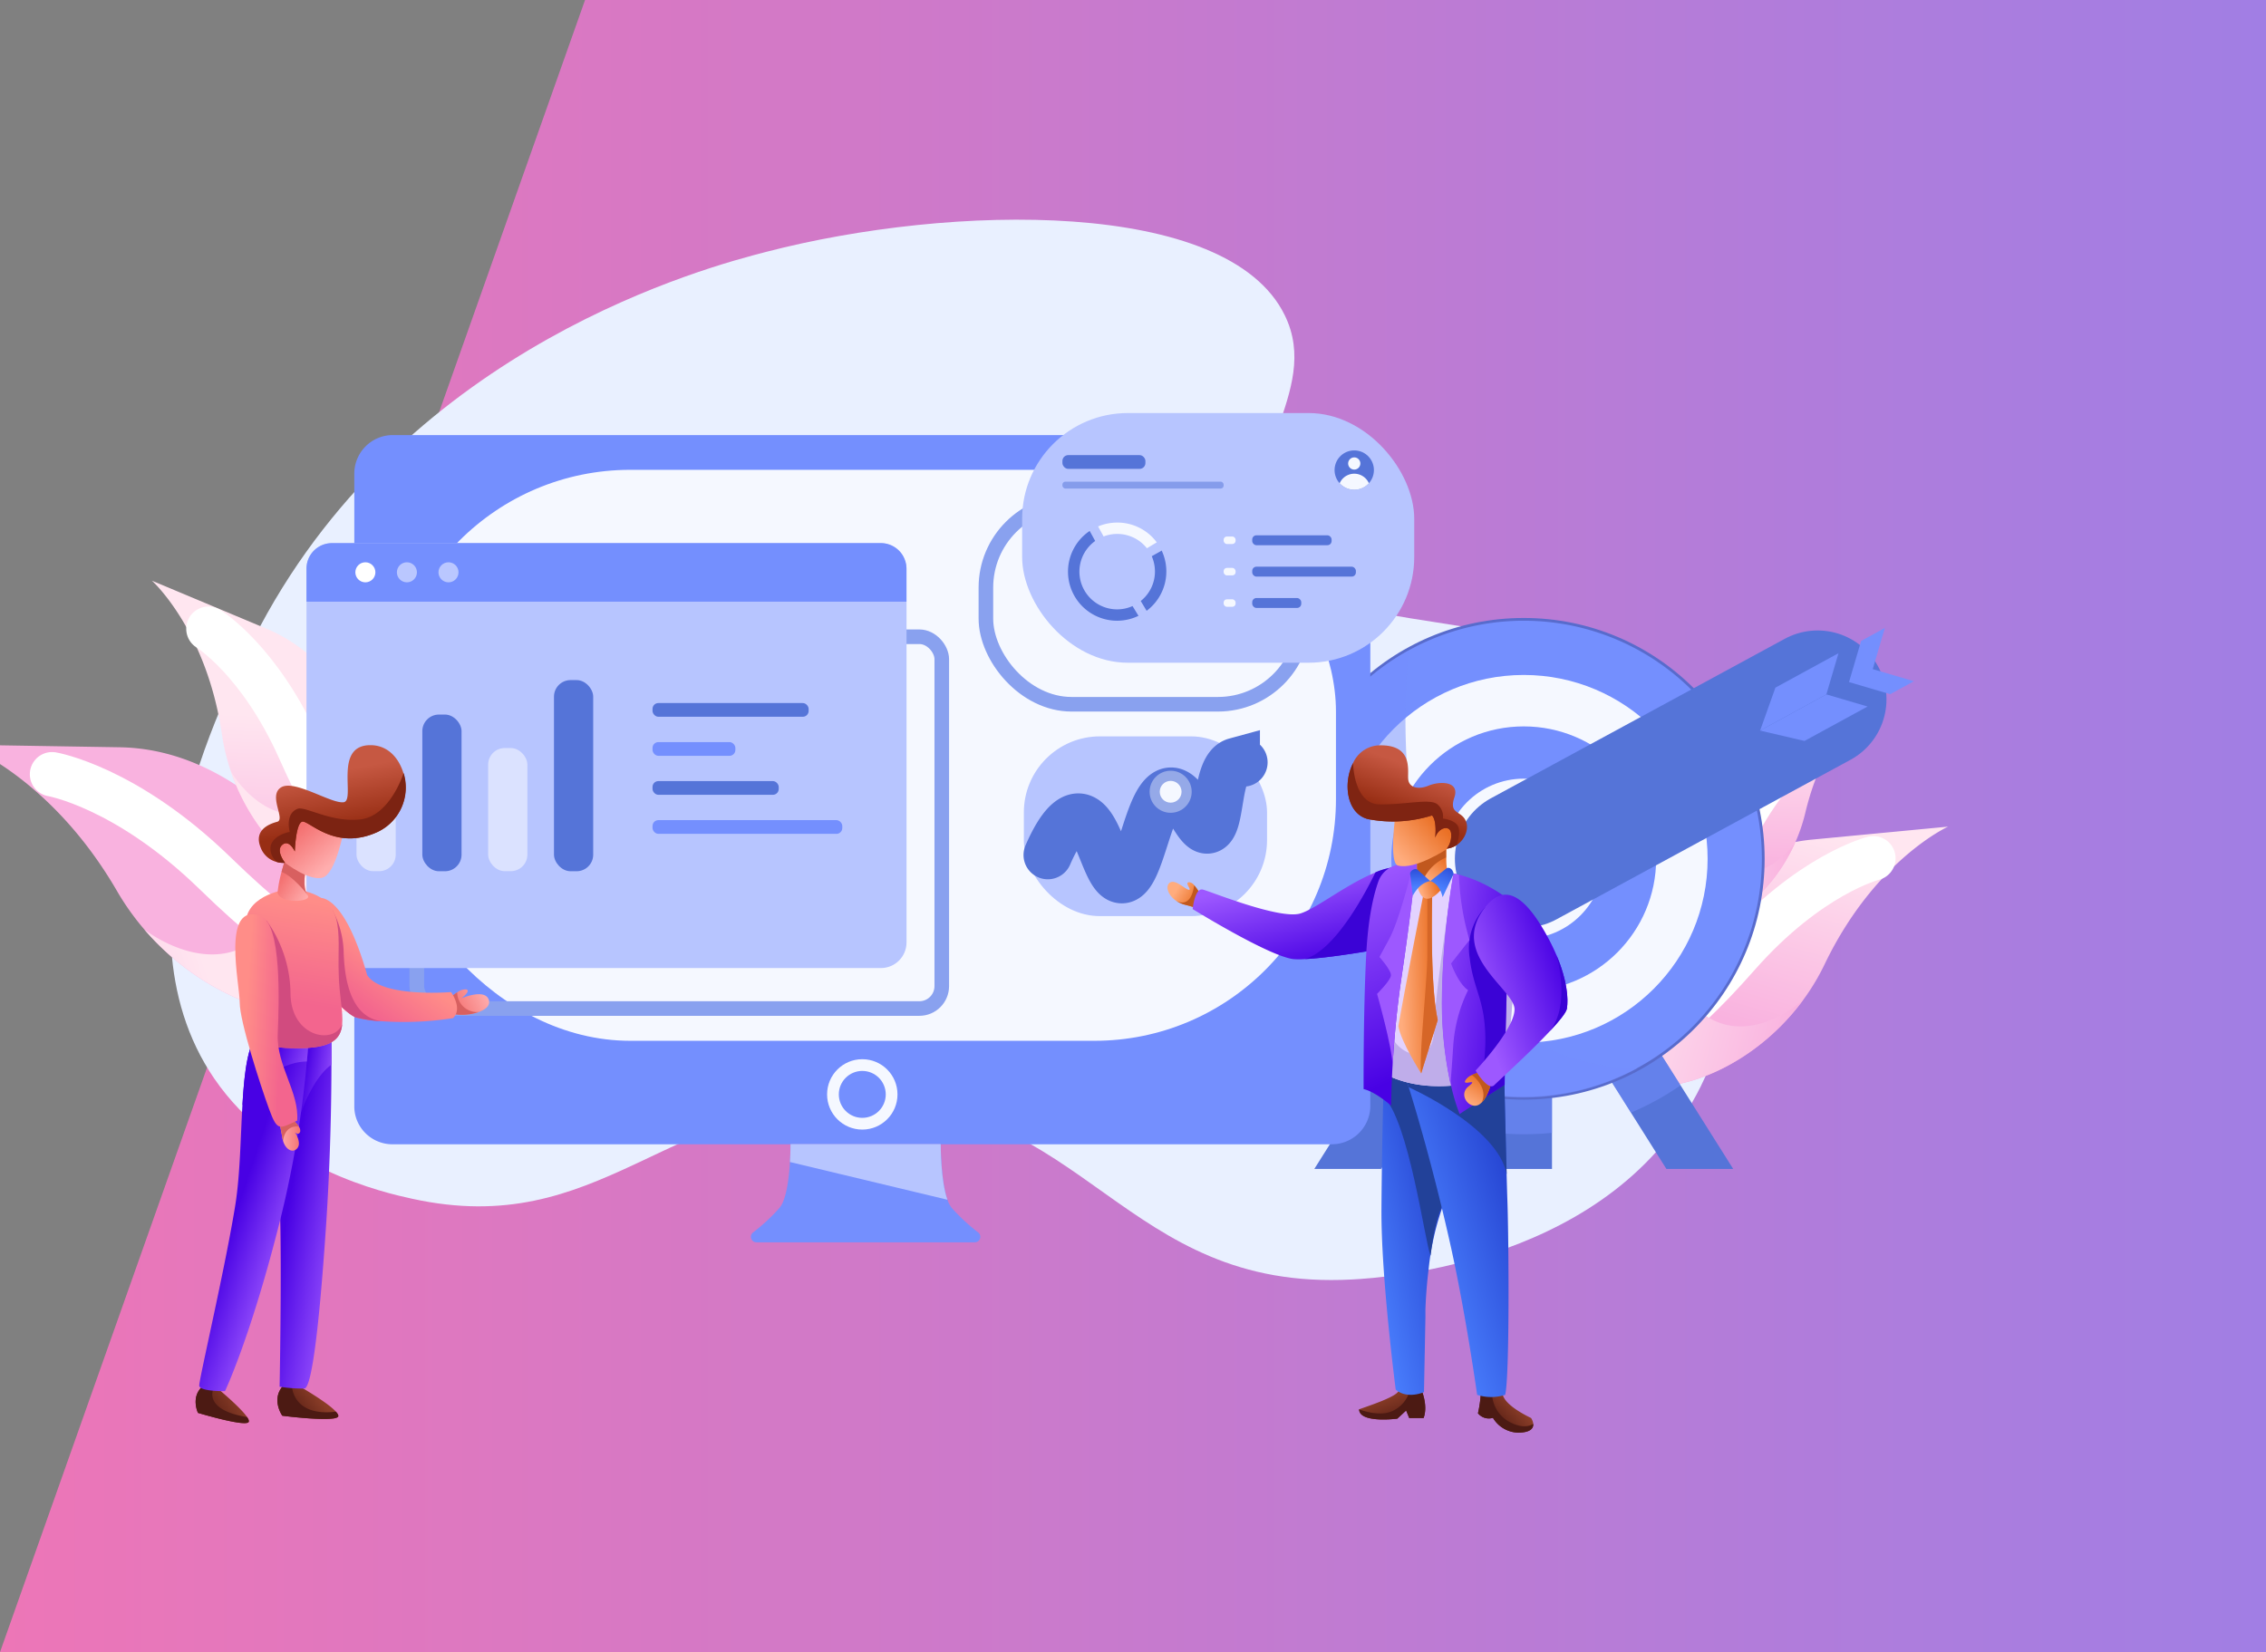 <svg xmlns="http://www.w3.org/2000/svg" xmlns:xlink="http://www.w3.org/1999/xlink" viewBox="0 0 411.37 300"><rect x="0" y="0" width="411.37" height="300" fill="#808080" stroke="none"/><defs><style>.cls-1{isolation:isolate;}.cls-2{fill:url(#linear-gradient);}.cls-3{fill:#e9f0ff;}.cls-4{fill:url(#linear-gradient-2);}.cls-11,.cls-14,.cls-20,.cls-24,.cls-5{fill:none;stroke-miterlimit:10;}.cls-5{stroke:#fff;stroke-width:8.07px;}.cls-14,.cls-24,.cls-5{stroke-linecap:round;}.cls-10,.cls-16,.cls-18,.cls-19,.cls-34,.cls-36,.cls-6,.cls-8{mix-blend-mode:multiply;}.cls-6{fill:url(#linear-gradient-3);}.cls-7{fill:url(#linear-gradient-4);}.cls-8{fill:url(#linear-gradient-5);}.cls-44,.cls-9{fill:#5574d8;}.cls-10,.cls-12{fill:#748ffe;}.cls-10,.cls-23,.cls-44{opacity:0.5;}.cls-11{stroke:#586bcc;}.cls-13,.cls-25{fill:#f5f8ff;}.cls-14,.cls-24{stroke:#5574d8;}.cls-14{stroke-width:25px;}.cls-15{fill:url(#linear-gradient-6);}.cls-16{fill:url(#linear-gradient-7);}.cls-17{fill:url(#linear-gradient-8);}.cls-18{fill:url(#linear-gradient-9);}.cls-19,.cls-21{fill:#b7c5ff;}.cls-20{stroke:#89a1ef;stroke-width:2.65px;}.cls-22,.cls-23{fill:#fff;}.cls-24{stroke-width:8.82px;}.cls-25{opacity:0.4;}.cls-26{fill:url(#linear-gradient-10);}.cls-27{fill:#4c1a13;}.cls-28{fill:url(#linear-gradient-11);}.cls-29{fill:url(#linear-gradient-12);}.cls-30{fill:#d86060;}.cls-31{fill:url(#linear-gradient-13);}.cls-32{fill:#d14b7f;}.cls-33{fill:url(#linear-gradient-14);}.cls-34{fill:url(#linear-gradient-15);}.cls-35{fill:url(#linear-gradient-16);}.cls-36{fill:url(#linear-gradient-17);}.cls-37{fill:url(#linear-gradient-18);}.cls-38{fill:url(#linear-gradient-19);}.cls-39{fill:url(#linear-gradient-20);}.cls-40{fill:url(#linear-gradient-21);}.cls-41{fill:url(#linear-gradient-22);}.cls-42{fill:url(#linear-gradient-23);}.cls-43{fill:#7c2312;}.cls-45{fill:url(#linear-gradient-24);}.cls-46{fill:#c1581e;}.cls-47{fill:url(#linear-gradient-25);}.cls-48{fill:#3b03d6;}.cls-49{fill:url(#linear-gradient-26);}.cls-50{fill:url(#linear-gradient-27);}.cls-51{fill:url(#linear-gradient-28);}.cls-52{fill:#224199;}.cls-53{fill:url(#linear-gradient-29);}.cls-54{fill:#e3d2ff;}.cls-55{fill:#bfadea;}.cls-56{fill:url(#linear-gradient-30);}.cls-57{fill:#9d58ff;}.cls-58{fill:url(#linear-gradient-31);}.cls-59{fill:url(#linear-gradient-32);}.cls-60{fill:url(#linear-gradient-33);}.cls-61{fill:url(#linear-gradient-34);}.cls-62{fill:#7f2412;}.cls-63{fill:url(#linear-gradient-35);}.cls-64{fill:#d66627;}.cls-65{fill:url(#linear-gradient-36);}.cls-66{fill:url(#linear-gradient-37);}.cls-67{fill:url(#linear-gradient-38);}.cls-68{fill:url(#linear-gradient-39);}.cls-69{fill:url(#linear-gradient-40);}</style><linearGradient id="linear-gradient" y1="150" x2="411.37" y2="150" gradientUnits="userSpaceOnUse"><stop offset="0" stop-color="#ed76b7"/><stop offset="1" stop-color="#a17ee4"/></linearGradient><linearGradient id="linear-gradient-2" x1="-2060.65" y1="2236.09" x2="-2061.1" y2="2273.77" gradientTransform="translate(2882.92 -1497.89) rotate(14.53)" gradientUnits="userSpaceOnUse"><stop offset="0" stop-color="#ffe6f0"/><stop offset="1" stop-color="#f9b2df"/></linearGradient><linearGradient id="linear-gradient-3" x1="-2086.58" y1="2272.54" x2="-2052.75" y2="2272.54" xlink:href="#linear-gradient-2"/><linearGradient id="linear-gradient-4" x1="-2575.92" y1="-428.61" x2="-2576.27" y2="-400.26" gradientTransform="translate(2878.67 655.89) rotate(2.18)" xlink:href="#linear-gradient-2"/><linearGradient id="linear-gradient-5" x1="-2595.43" y1="-401.19" x2="-2569.99" y2="-401.19" gradientTransform="translate(2878.67 655.89) rotate(2.18)" xlink:href="#linear-gradient-2"/><linearGradient id="linear-gradient-6" x1="22055.95" y1="-5090.21" x2="22055.43" y2="-5047.15" gradientTransform="matrix(-0.95, 0.32, 0.32, 0.95, 22538.72, -2193.23)" xlink:href="#linear-gradient-2"/><linearGradient id="linear-gradient-7" x1="22026.31" y1="-5048.56" x2="22064.97" y2="-5048.56" gradientTransform="matrix(-0.95, 0.32, 0.32, 0.95, 22538.72, -2193.23)" xlink:href="#linear-gradient-2"/><linearGradient id="linear-gradient-8" x1="22250.88" y1="-1050.08" x2="22250.46" y2="-1015.63" gradientTransform="matrix(-1, -0.05, -0.05, 1, 22219.16, 2291.46)" xlink:href="#linear-gradient-2"/><linearGradient id="linear-gradient-9" x1="22227.17" y1="-1016.76" x2="22258.09" y2="-1016.76" gradientTransform="matrix(-1, -0.05, -0.05, 1, 22219.16, 2291.46)" xlink:href="#linear-gradient-2"/><linearGradient id="linear-gradient-10" x1="57.72" y1="253.44" x2="53.54" y2="256.7" gradientUnits="userSpaceOnUse"><stop offset="0" stop-color="#8a3d28"/><stop offset="1" stop-color="#5b2015"/></linearGradient><linearGradient id="linear-gradient-11" x1="43.09" y1="253.57" x2="38.19" y2="256.83" xlink:href="#linear-gradient-10"/><linearGradient id="linear-gradient-12" x1="88.28" y1="180.23" x2="82.54" y2="183.28" gradientUnits="userSpaceOnUse"><stop offset="0" stop-color="#ffaeae"/><stop offset="1" stop-color="#f47272"/></linearGradient><linearGradient id="linear-gradient-13" x1="70.18" y1="173.88" x2="64.53" y2="181.97" gradientUnits="userSpaceOnUse"><stop offset="0" stop-color="#ff8d88"/><stop offset="1" stop-color="#f3658e"/></linearGradient><linearGradient id="linear-gradient-14" x1="64.03" y1="220.65" x2="52.38" y2="218.73" gradientUnits="userSpaceOnUse"><stop offset="0" stop-color="#9d58ff"/><stop offset="1" stop-color="#4801e4"/></linearGradient><linearGradient id="linear-gradient-15" x1="60.79" y1="198.46" x2="54.76" y2="197.47" xlink:href="#linear-gradient-14"/><linearGradient id="linear-gradient-16" x1="54.28" y1="222.45" x2="43.26" y2="218.78" xlink:href="#linear-gradient-14"/><linearGradient id="linear-gradient-17" x1="56.43" y1="196.21" x2="49.13" y2="193.77" xlink:href="#linear-gradient-14"/><linearGradient id="linear-gradient-18" x1="55.51" y1="163.36" x2="52.53" y2="181.87" xlink:href="#linear-gradient-13"/><linearGradient id="linear-gradient-19" x1="50.75" y1="206.14" x2="54.52" y2="206.14" xlink:href="#linear-gradient-12"/><linearGradient id="linear-gradient-20" x1="42.51" y1="184.95" x2="51.34" y2="185.48" gradientUnits="userSpaceOnUse"><stop offset="0.24" stop-color="#ff8d88"/><stop offset="1" stop-color="#f3658e"/></linearGradient><linearGradient id="linear-gradient-21" x1="56.56" y1="162.2" x2="51.5" y2="159.01" xlink:href="#linear-gradient-12"/><linearGradient id="linear-gradient-22" x1="59.77" y1="157.27" x2="54.23" y2="150.67" xlink:href="#linear-gradient-12"/><linearGradient id="linear-gradient-23" x1="59" y1="140.43" x2="60.85" y2="150.37" gradientUnits="userSpaceOnUse"><stop offset="0" stop-color="#c65842"/><stop offset="1" stop-color="#982e14"/></linearGradient><linearGradient id="linear-gradient-24" x1="213.76" y1="161.26" x2="217.42" y2="163.45" gradientUnits="userSpaceOnUse"><stop offset="0" stop-color="#ffac7d"/><stop offset="1" stop-color="#ea7025"/></linearGradient><linearGradient id="linear-gradient-25" x1="235.86" y1="158.51" x2="240.01" y2="175.27" xlink:href="#linear-gradient-14"/><linearGradient id="linear-gradient-26" x1="275.04" y1="254.8" x2="271.64" y2="258.1" xlink:href="#linear-gradient-10"/><linearGradient id="linear-gradient-27" x1="252" y1="253.26" x2="253.76" y2="257.88" xlink:href="#linear-gradient-10"/><linearGradient id="linear-gradient-28" x1="246.32" y1="225.77" x2="262.28" y2="222.25" gradientUnits="userSpaceOnUse"><stop offset="0" stop-color="#4b81ff"/><stop offset="1" stop-color="#2848d5"/></linearGradient><linearGradient id="linear-gradient-29" x1="256.97" y1="226.9" x2="275.65" y2="220.99" xlink:href="#linear-gradient-28"/><linearGradient id="linear-gradient-30" x1="256.09" y1="179.23" x2="275.4" y2="182.1" xlink:href="#linear-gradient-14"/><linearGradient id="linear-gradient-31" x1="244.76" y1="160.41" x2="260.08" y2="192.81" xlink:href="#linear-gradient-14"/><linearGradient id="linear-gradient-32" x1="258.3" y1="159.11" x2="261.5" y2="155.28" xlink:href="#linear-gradient-24"/><linearGradient id="linear-gradient-33" x1="253.59" y1="155.15" x2="260.61" y2="148.69" xlink:href="#linear-gradient-24"/><linearGradient id="linear-gradient-34" x1="257.77" y1="139.85" x2="254.79" y2="147.73" xlink:href="#linear-gradient-23"/><linearGradient id="linear-gradient-35" x1="254.28" y1="178.75" x2="260.56" y2="178.53" xlink:href="#linear-gradient-24"/><linearGradient id="linear-gradient-36" x1="257.99" y1="161.77" x2="261.07" y2="160.89" xlink:href="#linear-gradient-24"/><linearGradient id="linear-gradient-37" x1="260.91" y1="161.11" x2="263.01" y2="156.67" xlink:href="#linear-gradient-28"/><linearGradient id="linear-gradient-38" x1="257.83" y1="161.09" x2="257.8" y2="157.44" xlink:href="#linear-gradient-28"/><linearGradient id="linear-gradient-39" x1="266.34" y1="200.16" x2="269.05" y2="195.8" xlink:href="#linear-gradient-24"/><linearGradient id="linear-gradient-40" x1="267.9" y1="181.21" x2="284.19" y2="175.62" xlink:href="#linear-gradient-14"/></defs><g class="cls-1"><g id="Layer_1" data-name="Layer 1"><polygon class="cls-2" points="411.37 0 411.37 300 0 300 42.68 179.46 106.21 0 411.37 0"/><path class="cls-3" d="M47.23,113.72c27.29-51.23,81.56-65.33,91.92-68,33.48-8.68,83.66-9.77,94.07,11.49,7,14.23-9.6,26.75-2.1,41.81,10.27,20.63,46.13,6.72,68.63,30,16,16.56,19.89,46.35,9,68.25-15.88,32-57.14,34.74-63.32,35.06-41.72,2.22-48.08-32.92-89.16-32.74-35.41.15-47.33,25.56-81.45,18.08-4.95-1.09-24.68-5.42-35.92-21.82C19,166.75,42.1,123.36,47.23,113.72Z"/><path class="cls-4" d="M353.66,150.1s-13.29,6-22.42,25a40.59,40.59,0,0,1-3.9,6.49h0c-10.4,14.15-28.1,19.46-35.77,13.06-1-11.14.12-9,.12-9a74,74,0,0,1,14.15-21.15c5.91-6,13.65-11.16,23.17-12.05Z"/><path class="cls-5" d="M340.09,155.85s-11.59,2.87-24.58,17.61-17.33,15.2-17.33,15.2"/><path class="cls-6" d="M327.34,181.56c-10.4,14.15-28.1,19.46-35.77,13.06-1-11.14.12-9,.12-9a74,74,0,0,1,14.15-21.15c-1.69,4.41-4,13.34,2.46,18.93C317.05,191,327.21,181.67,327.34,181.56Z"/><path class="cls-7" d="M340.18,125.66s-8.8,6.58-12.46,22A31.33,31.33,0,0,1,325.9,153h0c-5.37,12.08-17.52,18.83-24.19,15.36-2.5-8-1.36-6.66-1.36-6.66a55.64,55.64,0,0,1,7-17.82c3.38-5.36,8.24-10.4,15.1-12.58Z"/><path class="cls-5" d="M331.13,132.07s-8.05,4-15.23,16.9-10.29,14-10.29,14"/><path class="cls-8" d="M325.9,153c-5.37,12.08-17.52,18.83-24.19,15.36-2.5-8-1.36-6.66-1.36-6.66a55.64,55.64,0,0,1,7-17.82c-.53,3.52-.76,10.44,4.86,13.52C319.85,161.6,325.82,153.12,325.9,153Z"/><rect class="cls-9" x="271.49" y="190.12" width="10.26" height="22.14"/><polygon class="cls-9" points="266.05 187.91 257.16 202.03 250.72 212.26 238.6 212.26 248.16 197.08 257.37 182.45 266.05 187.91"/><polygon class="cls-9" points="314.65 212.26 302.52 212.26 296.08 202.03 287.19 187.91 295.87 182.45 305.09 197.08 314.65 212.26"/><path class="cls-10" d="M271.49,190.12h10.26V205.7a50.74,50.74,0,0,1-10.26,0Z"/><path class="cls-10" d="M305.09,197.08a51,51,0,0,1-4.64,2.85,47.47,47.47,0,0,1-4.37,2.1l-8.89-14.12,8.68-5.46Z"/><circle class="cls-11" cx="276.62" cy="155.94" r="5.56"/><circle class="cls-11" cx="276.62" cy="155.94" r="14.55"/><circle class="cls-11" cx="276.62" cy="155.94" r="43.23"/><path class="cls-12" d="M319.85,155.94a43.23,43.23,0,1,1-43.23-43.23A43.23,43.23,0,0,1,319.85,155.94Z"/><path class="cls-10" d="M257.37,182.45l8.68,5.46L257.16,202a49.74,49.74,0,0,1-9-4.95Z"/><circle class="cls-13" cx="276.62" cy="155.94" r="33.38"/><circle class="cls-12" cx="276.62" cy="155.94" r="24.04"/><circle class="cls-13" cx="276.62" cy="155.94" r="14.55"/><circle class="cls-12" cx="276.62" cy="155.94" r="5.56"/><line class="cls-14" x1="329.97" y1="126.98" x2="276.62" y2="155.94"/><polygon class="cls-12" points="319.53 132.66 331.56 126.09 339.04 128.29 327.59 134.54 319.53 132.66"/><polygon class="cls-12" points="319.53 132.66 331.56 126.09 333.76 118.61 322.31 124.86 319.53 132.66"/><polygon class="cls-12" points="337.87 116.38 335.67 123.85 343.14 126.05 347.45 123.7 339.98 121.5 342.18 114.02 337.87 116.38"/><path class="cls-10" d="M297.21,194h0a43.23,43.23,0,0,1-41.48-75.87S247,192.7,297.21,194Z"/><path class="cls-15" d="M-6.51,135.23S9.15,141,21.2,161.72a46.55,46.55,0,0,0,5,7.05h0C39.29,184,59.92,188.5,68.11,180.54c.12-12.77-.93-10.28-.93-10.28a84.64,84.64,0,0,0-18-22.86C42,141.08,32.7,135.87,21.76,135.69Z"/><path class="cls-5" d="M9.45,140.59S22.9,142.86,39,158.52s21.07,15.81,21.07,15.81"/><path class="cls-16" d="M26.21,168.78C39.29,184,59.92,188.5,68.11,180.54c.12-12.77-.93-10.28-.93-10.28a84.64,84.64,0,0,0-18-22.86c2.31,4.88,5.67,14.86-1.16,21.79C38.76,178.62,26.37,168.9,26.21,168.78Z"/><path class="cls-17" d="M27.58,105.44s9.93,8.91,12.71,27.92a37.58,37.58,0,0,0,1.63,6.73h0c5.19,15.19,19.17,24.67,27.62,21.19,3.89-9.45,2.37-7.91,2.37-7.91a67.73,67.73,0,0,0-6.55-22.32c-3.51-6.86-8.85-13.48-16.91-16.86Z"/><path class="cls-5" d="M37.84,114.17s9.32,5.68,16.61,22.1,11,18,11,18"/><path class="cls-18" d="M41.92,140.09c5.19,15.19,19.17,24.67,27.62,21.19,3.89-9.45,2.37-7.91,2.37-7.91a67.73,67.73,0,0,0-6.55-22.32c.27,4.31-.21,12.72-7.34,15.84C48.31,151.13,42,140.23,41.92,140.09Z"/><path class="cls-12" d="M248.77,86V200.83a7,7,0,0,1-7,6.95H71.26a6.93,6.93,0,0,1-5.73-3,6.84,6.84,0,0,1-1.21-3.92V86a7,7,0,0,1,6.94-7H241.82a7,7,0,0,1,7,7Z"/><rect class="cls-13" x="70.56" y="85.31" width="171.97" height="103.68" rx="43.87"/><circle class="cls-13" cx="156.54" cy="198.72" r="6.39"/><circle class="cls-12" cx="156.54" cy="198.72" r="4.26"/><path class="cls-12" d="M176.94,225.58H137.35a1,1,0,0,1-.63-1.8,33.27,33.27,0,0,0,4.85-4.52c1.21-1.54,1.67-5.41,1.84-8.23.11-1.85.1-3.25.1-3.25h27.27s0,6.6,1.22,10.07h0a5,5,0,0,0,.72,1.41,34.33,34.33,0,0,0,4.85,4.52A1,1,0,0,1,176.94,225.58Z"/><path class="cls-19" d="M172,217.85h0L143.41,211c.11-1.85.1-3.25.1-3.25h27.27S170.74,214.38,172,217.85Z"/><rect class="cls-20" x="75.67" y="115.62" width="95.3" height="67.51" rx="4.07"/><rect class="cls-21" x="55.64" y="98.62" width="108.93" height="77.16" rx="4.65"/><path class="cls-12" d="M164.56,103.25v6H55.64v-6a4.62,4.62,0,0,1,4.62-4.63h99.68A4.62,4.62,0,0,1,164.56,103.25Z"/><circle class="cls-22" cx="66.33" cy="103.92" r="1.82"/><circle class="cls-23" cx="73.87" cy="103.92" r="1.82"/><circle class="cls-23" cx="81.42" cy="103.92" r="1.82"/><rect class="cls-23" x="64.72" y="143.97" width="7.12" height="14.22" rx="3.01"/><rect class="cls-9" x="76.67" y="129.75" width="7.12" height="28.45" rx="3.01"/><rect class="cls-23" x="88.62" y="135.83" width="7.12" height="22.36" rx="3.01"/><rect class="cls-9" x="100.57" y="123.49" width="7.12" height="34.71" rx="3.01"/><rect class="cls-9" x="118.46" y="127.66" width="28.34" height="2.49" rx="1.06"/><rect class="cls-12" x="118.46" y="134.75" width="15.04" height="2.49" rx="1.06"/><rect class="cls-9" x="118.46" y="141.83" width="22.91" height="2.49" rx="1.06"/><rect class="cls-12" x="118.46" y="148.92" width="34.45" height="2.49" rx="1.06"/><rect class="cls-21" x="185.87" y="133.71" width="44.15" height="32.64" rx="13.81"/><path class="cls-24" d="M190.22,155.25c1.27-2.91,3.37-6.91,5.65-6.77,3.71.24,4.89,11.18,7.8,11.14,3.47,0,4.79-15.66,8.85-15.85,2.81-.12,4.73,7.26,6.8,6.81,2.46-.54,1.34-11.22,5-12.22a2.46,2.46,0,0,1,1.39.07"/><circle class="cls-25" cx="212.52" cy="143.77" r="3.82"/><circle class="cls-13" cx="212.52" cy="143.77" r="1.98"/><path class="cls-26" d="M61.41,257.17c-.32,1.17-10.16-.1-10.16-.1s-2-2.82,0-5.27a4.45,4.45,0,0,1,1.36-.36,3.1,3.1,0,0,1,1.89.36s5,2.87,6.48,4.53C61.3,256.68,61.47,257,61.41,257.17Z"/><path class="cls-27" d="M61.41,257.17c-.32,1.17-10.16-.1-10.16-.1s-2-2.82,0-5.27a4.45,4.45,0,0,1,1.36-.36l.44.63s.37,5.2,7.93,4.26C61.3,256.68,61.47,257,61.41,257.17Z"/><path class="cls-28" d="M45.15,258.19c-.47,1-9.21-1.64-9.21-1.64s-1.36-2.86.8-4.78a3.92,3.92,0,0,1,1.64-.08,2.7,2.7,0,0,1,1.3.57s4,3.31,5.18,5.06h0C45.12,257.7,45.24,258,45.15,258.19Z"/><path class="cls-27" d="M45.15,258.19c-.47,1-9.21-1.64-9.21-1.64s-1.36-2.86.8-4.78a3.92,3.92,0,0,1,1.64-.08l.42.38s-2.18,3.88,6.06,5.25h0C45.12,257.7,45.24,258,45.15,258.19Z"/><path class="cls-29" d="M86.94,183.75a9.14,9.14,0,0,1-5.25.23,17.41,17.41,0,0,1-.07-2.73A10.84,10.84,0,0,1,83,180.2a2.53,2.53,0,0,1,1.6-.55c1,.21-.74,1.55-.84,1.63.16-.07,4.4-1.87,5,.36C89,182.61,88.13,183.32,86.94,183.75Z"/><path class="cls-30" d="M86.94,183.75h0a9.14,9.14,0,0,1-5.25.23,17.41,17.41,0,0,1-.07-2.73A10.84,10.84,0,0,1,83,180.2,3.58,3.58,0,0,0,86.94,183.75Z"/><path class="cls-31" d="M82.25,184.87a57.82,57.82,0,0,1-13,.56h0a23.1,23.1,0,0,1-4.61-.67c-1.19-.38-3.29-2.47-4.82-4.13-1.09-1.18-1.9-2.15-1.9-2.15V163.06s4.45-1.15,8.74,14c2.66,4.15,15.22,3.08,15.22,3.08S84.06,183.08,82.25,184.87Z"/><path class="cls-32" d="M69.27,185.43a23.1,23.1,0,0,1-4.61-.67c-1.19-.38-3.29-2.47-4.82-4.13l.45-15.48a16.9,16.9,0,0,1,2.1,7.76C62.53,177.52,63.53,184.69,69.27,185.43Z"/><path class="cls-33" d="M60.17,193.31c0,6.73-.2,17.83-1,29.6-1.28,19-2.64,29.06-3.9,29.22a26,26,0,0,1-4.51-.33s.59-29.21-.21-37.51c-.8-18.52,1.44-25.86,1.44-25.86l1.46-.32,6.68-1.44S60.18,189.17,60.17,193.31Z"/><path class="cls-34" d="M60.17,193.31C55,197.1,52.63,208.8,52.63,208.8l.83-20.69,6.68-1.44S60.18,189.17,60.17,193.31Z"/><path class="cls-35" d="M56,188.43s0,1.55-.29,4.31a190.64,190.64,0,0,1-5.28,30.49c-5.11,20-9.58,29.37-9.58,29.37s-4.63.1-4.68-1,4.8-21.71,6.58-33c.84-5.4.92-12.07,1.26-17.92.37-6.42,1.05-11.86,3.39-13.53C51.84,184,56,188.43,56,188.43Z"/><path class="cls-36" d="M56,188.43s0,1.55-.29,4.31c-5.83.16-9.81,5-11.7,7.94.37-6.42,1.05-11.86,3.39-13.53C51.84,184,56,188.43,56,188.43Z"/><path class="cls-37" d="M62.12,186h0c-.27,2.77-2,4.34-8.14,4.34-12.52,0-7.34-5.38-7.34-5.38,1.31-2.67-.32-7.59-1.35-12-.58-2.49-1-4.82-.53-6.47C46,161.94,53,161.35,53,161.35c10.29,1.42,8.18,7.59,8.5,15.75C61.59,180.74,62.33,183.77,62.12,186Z"/><path class="cls-32" d="M62.12,186c-.27,2.77-2,4.34-8.14,4.34-12.52,0-7.34-5.38-7.34-5.38,1.31-2.67-.32-7.59-1.35-12l3.06-5.86a23.07,23.07,0,0,1,4.39,13.27C52.78,188.26,60.53,189.8,62.12,186Z"/><path class="cls-38" d="M54.5,205.46c-.21.74-.86.23-.91.19s1.23,1.83.39,2.84-2.15.21-2.59-1.31h0l-.09-.37c-.31-1.75-.55-2.95-.55-2.95l2.44-.5a6.32,6.32,0,0,1,1.05,1.19h0A1.24,1.24,0,0,1,54.5,205.46Z"/><path class="cls-30" d="M54.24,204.55c-2.72-.22-2.85,2.63-2.85,2.63h0l-.09-.37c-.31-1.75-.55-2.95-.55-2.95l2.44-.5A6.32,6.32,0,0,1,54.24,204.55Z"/><path class="cls-39" d="M47.28,166.31c3.92,1.4,3.37,15.82,3.14,21.5s3.95,10.57,3.53,15.68c-3.2,1.42-3.55,2.13-5.11-2.13s-5.32-15.89-5.32-19.3S40.13,163.76,47.28,166.31Z"/><path class="cls-40" d="M50.42,161.82a23,23,0,0,1,.69-3.5c.39-1.43.78-2.58.78-2.58s3.33.57,3.62,2.13c0,0-.72,3.22.31,4.6l0,.05C56.93,163.86,50.21,164.23,50.42,161.82Z"/><path class="cls-30" d="M55.82,162.47c-.32-.41-2.67-3.39-4.71-4.15.39-1.43.78-2.58.78-2.58s3.33.57,3.62,2.13C55.51,157.87,54.79,161.09,55.82,162.47Z"/><path class="cls-41" d="M62.39,150.85s-1.42,7.8-3.83,8.51-6.81-2.69-6.81-2.69l-1-.64L49.87,153l3.69-5.15,3.33.39Z"/><path class="cls-42" d="M68.56,151.06c-7.87,3.62-12.63-2.34-13.76-1.84s-1.28,5.39-1.28,5.39-1-2.27-2.27-1.21.5,3.27.5,3.27a4.47,4.47,0,0,1-1.43-.13,4.23,4.23,0,0,1-3-2.64c-1.28-3.12,1.42-4.26,3-4.68s-1.7-4.76.71-6.25,9.08,3,11.35,2.7-2-10.5,5-10.36c3,.06,5,2.26,5.85,5.05A8.92,8.92,0,0,1,68.56,151.06Z"/><path class="cls-43" d="M68.56,151.06c-7.87,3.62-12.63-2.34-13.76-1.84s-1.28,5.39-1.28,5.39-1-2.27-2.27-1.21.5,3.27.5,3.27a4.47,4.47,0,0,1-1.43-.13,3.13,3.13,0,0,1-1.2-2.89c.5-2.1,3.48-2.59,3.48-2.59s-.92-3.23,1.38-4.18c1.4-.59,6,2.5,11.42,1.91s7.88-8.43,7.88-8.43h0A8.92,8.92,0,0,1,68.56,151.06Z"/><rect class="cls-20" x="178.98" y="91.14" width="57.67" height="36.74" rx="15.55"/><rect class="cls-21" x="185.56" y="75" width="71.18" height="45.34" rx="19.19"/><rect class="cls-9" x="192.87" y="82.64" width="15.07" height="2.5" rx="1.06"/><rect class="cls-44" x="192.87" y="87.46" width="29.27" height="1.25" rx="0.53"/><path class="cls-9" d="M249.42,85.36a3.57,3.57,0,0,1-6.22,2.39,3.57,3.57,0,1,1,6.22-2.39Z"/><circle class="cls-13" cx="245.85" cy="84.16" r="1.11"/><path class="cls-13" d="M248.51,87.75a3.58,3.58,0,0,1-5.31,0,2.9,2.9,0,0,1,5.31,0Z"/><path class="cls-9" d="M210.86,100,209.09,101a7,7,0,0,1,.58,2.78,6.84,6.84,0,0,1-2.58,5.35l1.07,1.78a8.92,8.92,0,0,0,2.7-11Z"/><path class="cls-13" d="M202.82,94.89a8.92,8.92,0,0,0-3.47.7l1,1.82a6.88,6.88,0,0,1,7.86,2.14L210,98.48A8.89,8.89,0,0,0,202.82,94.89Z"/><path class="cls-9" d="M202.82,110.65a6.85,6.85,0,0,1-4-12.42l-1-1.82h0a8.91,8.91,0,0,0,8.86,15.41l-1.08-1.77A6.86,6.86,0,0,1,202.82,110.65Z"/><rect class="cls-13" x="222.14" y="97.42" width="2.17" height="1.36" rx="0.58"/><rect class="cls-9" x="227.33" y="97.2" width="14.41" height="1.8" rx="0.76"/><rect class="cls-13" x="222.14" y="103.12" width="2.17" height="1.36" rx="0.58"/><rect class="cls-9" x="227.33" y="102.9" width="18.82" height="1.8" rx="0.76"/><rect class="cls-13" x="222.14" y="108.82" width="2.17" height="1.36" rx="0.58"/><rect class="cls-9" x="227.33" y="108.59" width="8.9" height="1.8" rx="0.76"/><path class="cls-45" d="M218.07,162.69l-.35,2.3-2.65-.72a5.24,5.24,0,0,1-1.53-.69c-1.5-1-2-2.63-1.23-3.26,1-.81,2.86,1.19,3.5,1.25s-.87-1.32.06-1.38a1.31,1.31,0,0,1,.92.55A10.07,10.07,0,0,1,218.07,162.69Z"/><path class="cls-46" d="M218.07,162.69l-.35,2.3-2.65-.72a5.24,5.24,0,0,1-1.53-.69h0c2.5,1.25,3.11-1.75,3.25-2.84A10.07,10.07,0,0,1,218.07,162.69Z"/><path class="cls-47" d="M256.85,161.49c-1.2,4.27-6.86,10.93-6.86,10.93s-8.44,1.52-13.1,1.73a13,13,0,0,1-2.13,0c-4.55-.6-18.24-9.08-18.24-9.08s.37-3.92,1.85-3.54,13.92,5.46,17.69,4.34c2.87-.86,8.51-5.41,13.64-7.44a11.56,11.56,0,0,1,4.61-1C257,157.56,257.45,159.34,256.85,161.49Z"/><path class="cls-48" d="M256.85,161.49c-1.2,4.27-6.86,10.93-6.86,10.93s-8.44,1.52-13.1,1.73c5.78-1.68,11.48-13,12.81-15.75a11.56,11.56,0,0,1,4.61-1C257,157.56,257.45,159.34,256.85,161.49Z"/><path class="cls-49" d="M275.56,260.14a5.49,5.49,0,0,1-4.53-2.69,2.53,2.53,0,0,1-2.72-.83,21.68,21.68,0,0,0,.5-3.35l2.06-.15,1.88-.14c.23,2,3.93,3.88,5.2,4.5a2.47,2.47,0,0,1,.4,1.07C278.41,259.42,277.73,260.14,275.56,260.14Z"/><path class="cls-27" d="M275.56,260.14a5.49,5.49,0,0,1-4.53-2.69,2.53,2.53,0,0,1-2.72-.83,21.68,21.68,0,0,0,.5-3.35l2.06-.15a6,6,0,0,0,3.35,5.17c2.12,1.08,3.43.7,4.13.26C278.41,259.42,277.73,260.14,275.56,260.14Z"/><path class="cls-50" d="M258.44,257.48h-2.61l-.56-1.36-1.6,1.48s-6.88.91-6.94-1.69v0c1.12-.44,6.62-2.16,7.15-3.31a9.66,9.66,0,0,1,2-.1c1.13,0,2.27.1,2.27.1S259.26,255.29,258.44,257.48Z"/><path class="cls-27" d="M258.44,257.48h-2.61l-.56-1.36-1.6,1.48s-6.88.91-6.94-1.69c.76.29,3.86,1.32,6,.33a5.68,5.68,0,0,0,3.05-3.26,2.74,2.74,0,0,1,.06-.51c1.13,0,2.27.1,2.27.1S259.26,255.29,258.44,257.48Z"/><path class="cls-51" d="M262.72,208.69l-.53,9.58a49.23,49.23,0,0,0-2.84,12.2c-.27,2.16-.48,4.59-.58,7.29h0c0,.47,0,1,0,1.44l-.26,13.58s-3,1.37-5.13-.45c0,0-2.68-20.49-2.59-32.82.05-7.93.22-15.84.33-20.47.07-2.57.11-4.13.11-4.13s2.44.54,4.08,1c1.34,2.13,1.89,2.92,1.89,2.92Z"/><path class="cls-52" d="M262.72,208.69l-.53,9.58s-1.48,1.78-2.49,9.74c-1.07-2.69-3.92-24.55-8.62-29,.07-2.57.11-4.13.11-4.13s2.44.54,4.08,1c1.34,2.13,1.89,2.92,1.89,2.92Z"/><path class="cls-53" d="M273.25,253.28a8.4,8.4,0,0,1-5.09,0s-2.11-15.16-5-27.92c-3.09-13.7-6.24-24.17-7.42-27.94h0l-.48-1.51c.1,0,5.56,2.4,17.8-1,0,0,.23,10.55.45,18.33h0c.05,1.88.1,3.6.15,5C273.9,225.25,274.08,249.79,273.25,253.28Z"/><path class="cls-52" d="M273.52,213.24c-1.56-8.62-17.77-15.82-17.77-15.82h0l-.48-1.51c.1,0,5.56,2.4,17.8-1C273.07,194.91,273.3,205.46,273.52,213.24Z"/><path class="cls-54" d="M274.88,174.36a145.09,145.09,0,0,1-1.81,20.55s-12.07,5.21-21.88,0c0,0,.13-3.57.44-9,.4-7.23,1.11-17.8,2.22-27.76,0,0,6.31-1,10,.5,1.33.8,7.06,3.38,9.69,9.2A15.25,15.25,0,0,1,274.88,174.36Z"/><path class="cls-55" d="M274.88,174.36a145.09,145.09,0,0,1-1.81,20.55s-12.07,5.21-21.88,0c0,0,.13-3.57.44-9a3.12,3.12,0,0,1,.67,1.38c1.06,4.24,7.8,6.71,8,0S263,164.71,263,164.71l5.32,1.09,5.19,2A15.25,15.25,0,0,1,274.88,174.36Z"/><path class="cls-56" d="M275.79,165a.5.5,0,0,1,0,.13c-.26.61-1.63.19-1.72,1.63-.59,9.48-.91,30.2-.91,30.2l-5.46,3.55-2.72,1.77a34.85,34.85,0,0,1-1.62-5.46,69.57,69.57,0,0,1-1.57-15.21,144.83,144.83,0,0,1,2.1-23,8.62,8.62,0,0,1,1,.21A25.6,25.6,0,0,1,275.79,165Z"/><path class="cls-48" d="M275.75,165.15c-.26.61-1.63.19-1.72,1.63-.59,9.48-.91,30.2-.91,30.2l-5.46,3.55a36,36,0,0,0,2-11.55c0-7.52-2.16-9.08-2.86-15.11a10.81,10.81,0,0,1,2.86-9.16l1.21,1.09Z"/><path class="cls-57" d="M266.51,179.79a27,27,0,0,0-2.68,9.93c-.21,3.29-.4,5.7-.51,7.12a69.57,69.57,0,0,1-1.57-15.21,144.83,144.83,0,0,1,2.1-23c.34.06.68.13,1,.21a47.7,47.7,0,0,0,1.92,11.85l-3.35,4.26S264.7,178.56,266.51,179.79Z"/><path class="cls-58" d="M258.23,157.54l-1.38,2.21-.16.57s-.6,6-2.25,17.08c-.92,6.17-1.39,11.86-1.63,16.07h0c-.26,4.47-.26,7.29-.26,7.29s-2.89-2.55-5-3c0,0-.07-14,.47-24.36.35-6.77,1.35-10.94,2.21-13.34a4.69,4.69,0,0,1,3.9-3.09l3.08-.34Z"/><path class="cls-57" d="M256.85,159.75l-.16.57s-.6,6-2.25,17.08c-.92,6.17-1.39,11.86-1.63,16.07-.06-3.31-2.82-13-2.82-13s2.44-2.41,2.52-3.35-2.09-3.36-2.09-3.36l1.78-3.27c1.77-3.27,3.83-11.54,3.83-11.54l.72.38Z"/><path class="cls-59" d="M262.72,158.06l-3,2.78-1.5-.65-.48-.21-.45-2v-1.86l5.27-2.4s0,1,0,2A12.27,12.27,0,0,0,262.72,158.06Z"/><path class="cls-46" d="M262.51,155.71a8.07,8.07,0,0,0-4.33,4.48l-.48-.21-.45-2v-1.86l5.27-2.4S262.49,154.67,262.51,155.71Z"/><path class="cls-60" d="M253.32,148s-1.22,8.72.47,9.17c3.14.82,8.87-3,8.87-3l.71-.5,1.1-2.25-1.86-3S259.68,145.7,253.32,148Z"/><path class="cls-61" d="M264.47,153.43h0a4.11,4.11,0,0,1-1.81.67,3.93,3.93,0,0,0,.77-2.81c-.23-1.57-2.3-1.06-2.89.84,0,0,.38-3.07-.57-4.06a23.63,23.63,0,0,1-11.48.69c-4-.85-4.75-6.52-2.85-10.21a5.37,5.37,0,0,1,4.51-3.2c6.3-.27,5.4,4.3,5.48,6s1.85,2.09,3.74,1.3,5.68-.9,4.66,2.13,1.14,2.41,2,4.14C266.76,150.27,266.07,152.35,264.47,153.43Z"/><path class="cls-62" d="M264.47,153.43h0a4.11,4.11,0,0,1-1.81.67,3.93,3.93,0,0,0,.77-2.81c-.23-1.57-2.3-1.06-2.89.84,0,0,.38-3.07-.57-4.06a23.63,23.63,0,0,1-11.48.69c-4-.85-4.75-6.52-2.85-10.21,0,0,.06,7.44,4.81,7.51s9.22-1.13,10.5,0a2.87,2.87,0,0,1,1,2.57s2.06.21,2.7,1.33S264.49,153.36,264.47,153.43Z"/><path class="cls-63" d="M261,185.21l-3,9.7s-3.66-5.68-4.14-8.58c1-5.91,4.56-24,4.56-24l.7.12.88.15S259.53,178.64,261,185.21Z"/><path class="cls-64" d="M261,185.21l-3,9.7c-.44-2.91,1.12-16.89,1.12-21.5V163a2.79,2.79,0,0,1,0-.58l.88.15S259.53,178.64,261,185.21Z"/><path class="cls-65" d="M261.75,161.37s-1.51,2-2.81,1.81-1.69-2.58-1.69-2.58l1.43-.82,1,.17.94-.17Z"/><path class="cls-66" d="M259.65,160s1.6.24,2.25,2.9l2-4.23s-.2-1.27-1.22-1.06Z"/><path class="cls-67" d="M259.65,160s-1.81.09-3.17,2.64l-.5-4.06a1.06,1.06,0,0,1,1.27-.73Z"/><path class="cls-68" d="M270.85,196s-.49,2.85-1.86,4.19a4.12,4.12,0,0,1-.4.33c-1.67,1.13-4-1.64-2-3.25s-1.13,0-.58-1.06a2.37,2.37,0,0,1,1.18-1,8,8,0,0,1,1.67-.53Z"/><path class="cls-46" d="M270.85,196s-.49,2.85-1.86,4.19h0c1.29-2.75-1.77-5-1.77-5a8,8,0,0,1,1.67-.53Z"/><path class="cls-69" d="M284.45,183.15c-.12.72-1.39,2.28-3.11,4.11-3.65,3.9-9.3,9-10.07,9.78-1.13,1.13-3.39-2.65-3.39-2.65s7.07-7.48,7.07-11.12-12.09-10-5.31-18.56c3.21-4.05,6.65-2.64,10.67,4.27a39.3,39.3,0,0,1,2.24,4.43C284.51,178,284.74,181.4,284.45,183.15Z"/><path class="cls-48" d="M284.45,183.15c-.12.72-1.39,2.28-3.11,4.11h0c3.9-4.87,1.25-13.72,1.21-13.85C284.51,178,284.74,181.4,284.45,183.15Z"/></g></g></svg>